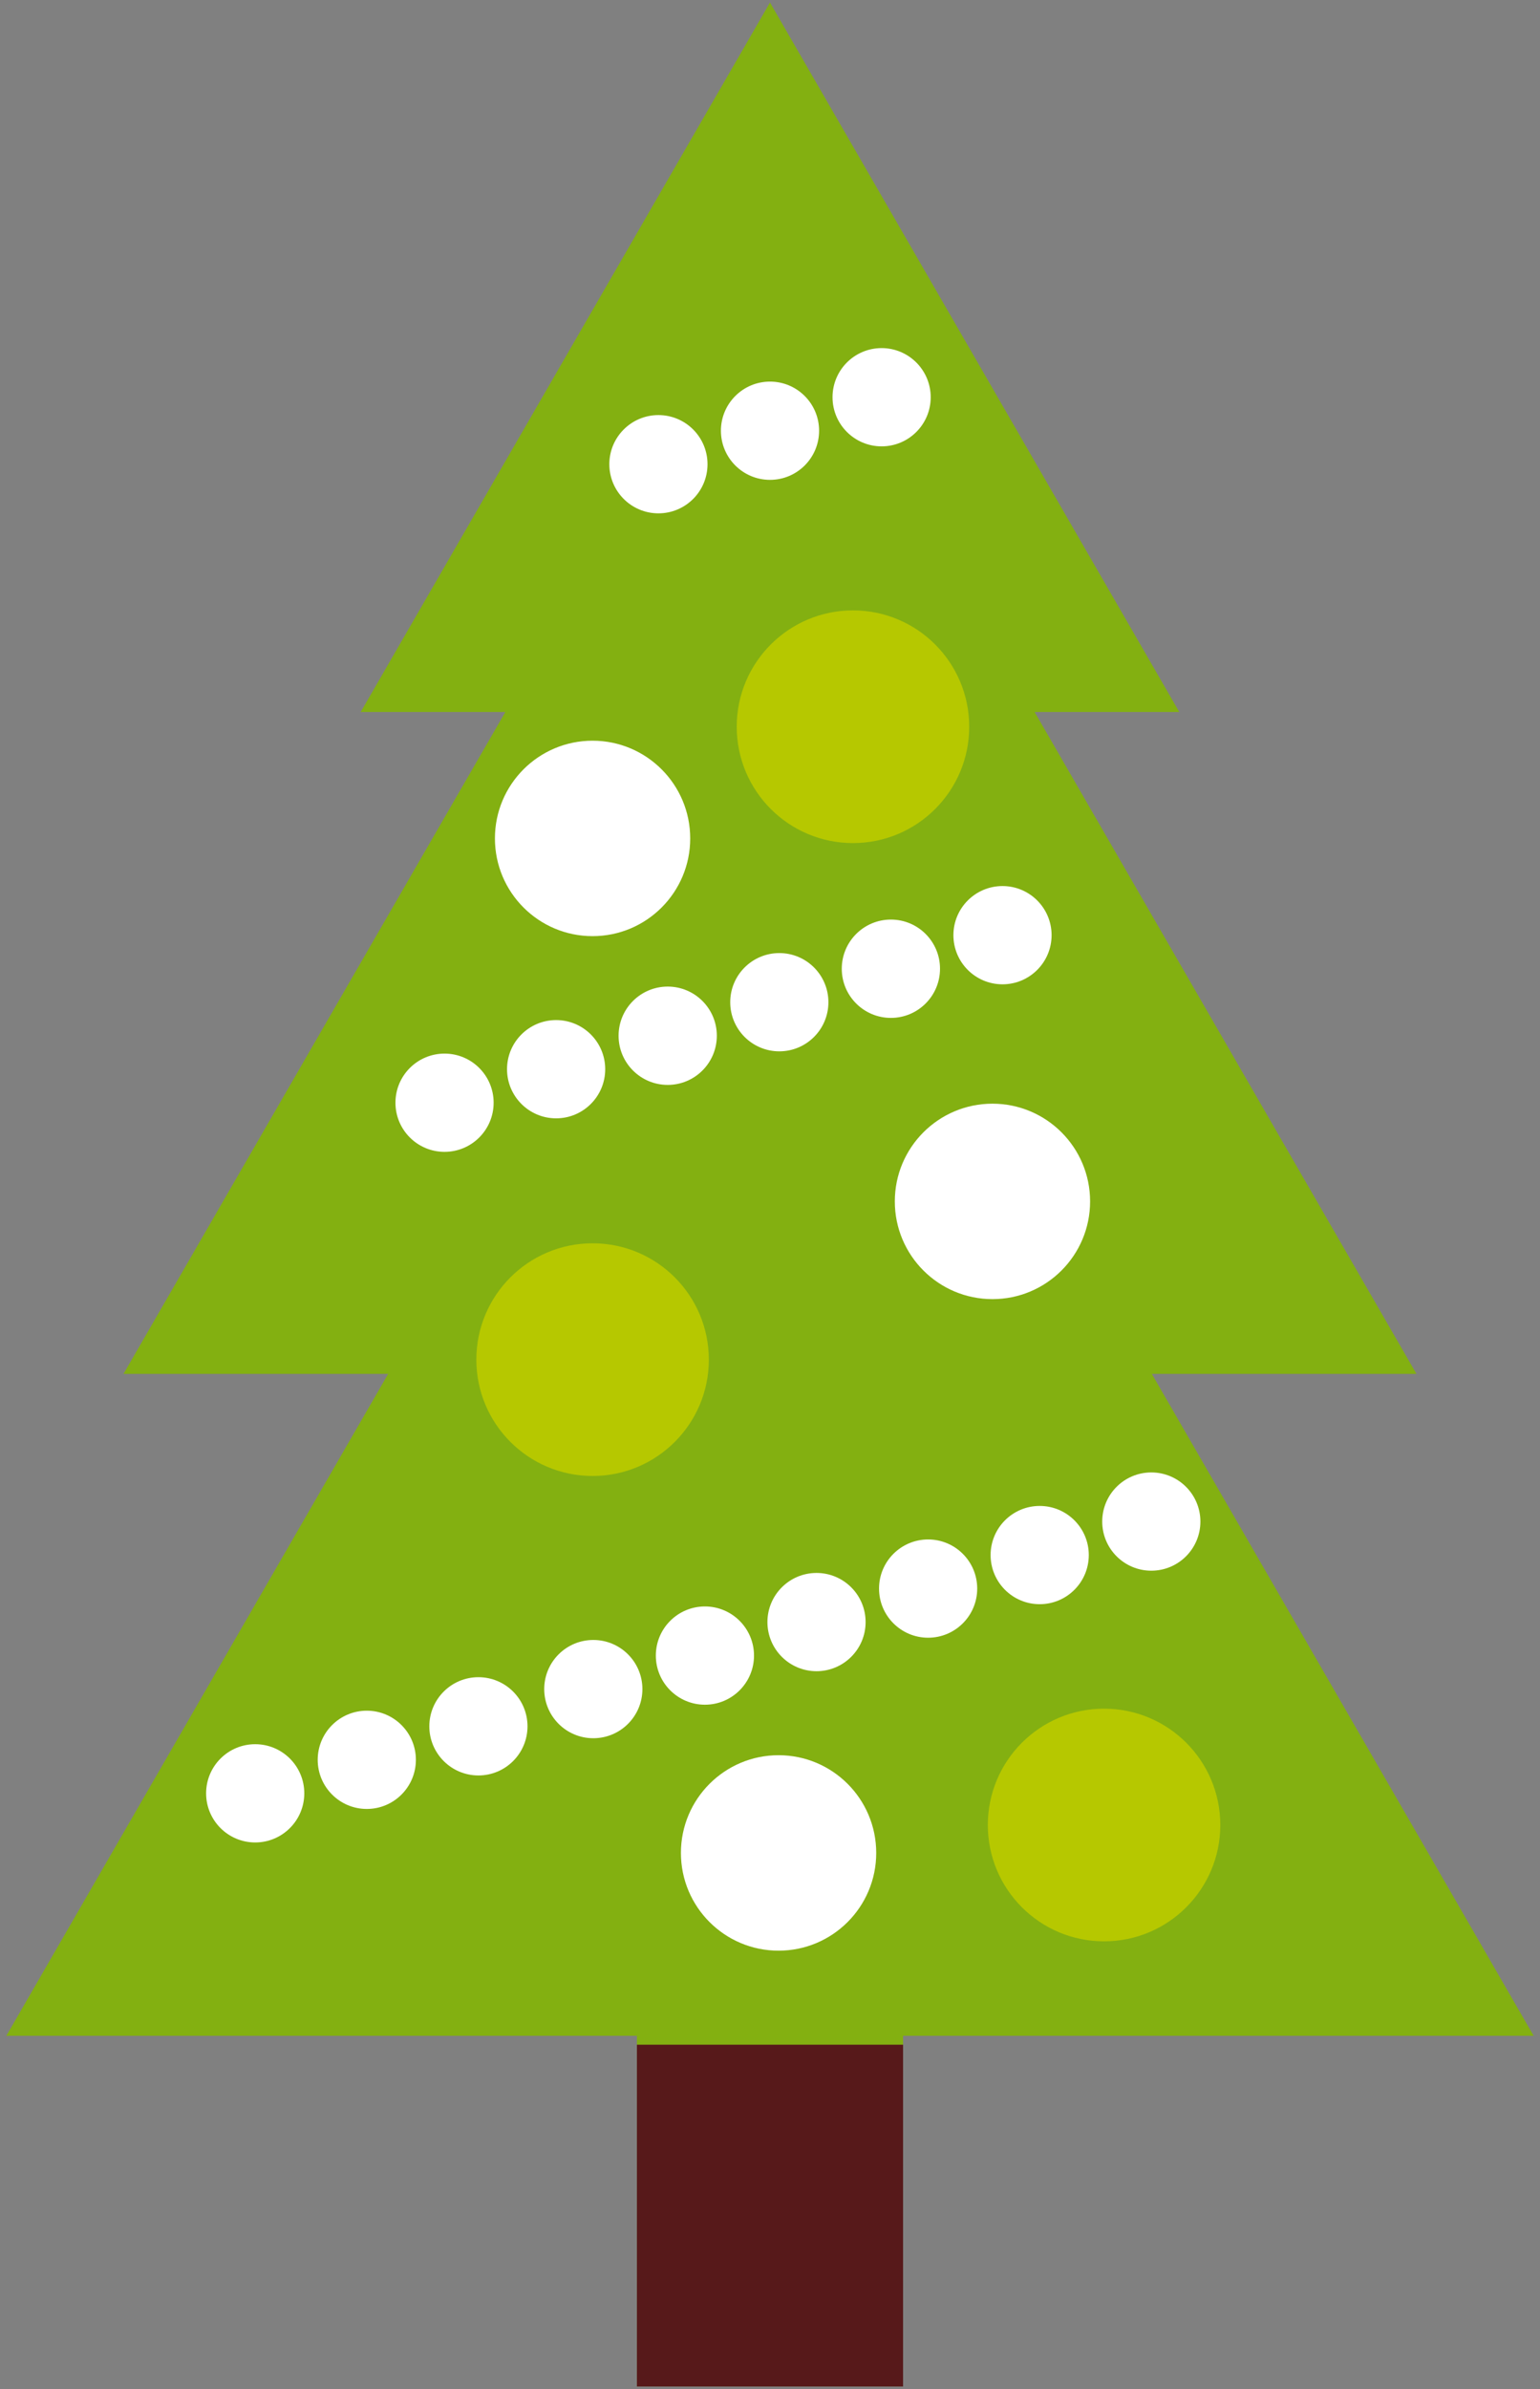 <?xml version="1.0" encoding="UTF-8"?>
<svg id="Group_88" xmlns="http://www.w3.org/2000/svg" version="1.1" xmlns:xlink="http://www.w3.org/1999/xlink" viewBox="0 0 320 496">
  <rect x="0" y="0" width="320" height="496" fill="#808080" stroke="none"/>
  <defs>
    <style>
      .st0 {
        fill: #fff;
      }

      .st1 {
        fill: none;
      }

      .st2 {
        fill: #b6c800;
      }

      .st3 {
        fill: #83b011;
      }


      .st5 {
        fill: #57191a;
      }
    </style>

  </defs>
  <path id="Path_105" class="st3" d="M159.997.522l-85.044,147.3h30.057L25.664,285.245h54.993L1.317,422.672h131.027v72.806h55.305v-72.806h131.033l-79.344-137.427h54.991l-79.344-137.423h30.057L159.997.522Z"/>
  <rect id="Rectangle_367" class="st5" x="132.346" y="424.517" width="55.305" height="70.962"/>

        <path id="Path_106" class="st2" d="M253.569,378.908c-.002,13.339-10.817,24.152-24.156,24.15s-24.152-10.817-24.15-24.156,10.817-24.152,24.156-24.15h0c13.339.002,24.151,10.817,24.15,24.156"/>
        <path id="Path_107" class="st2" d="M147.291,282.285c0,13.34-10.814,24.155-24.154,24.156-13.34,0-24.155-10.814-24.156-24.154,0-13.34,10.813-24.155,24.153-24.156,13.34,0,24.155,10.814,24.156,24.154"/>
        <path id="Path_108" class="st0" d="M226.514,249.437c-.002,11.205-9.087,20.288-20.292,20.286-11.205-.002-20.288-9.087-20.286-20.292.002-11.203,9.083-20.284,20.286-20.286,11.206,0,20.291,9.084,20.292,20.29v.002"/>
        <path id="Path_109" class="st0" d="M143.42,174.073c0,11.205-9.085,20.289-20.29,20.288-11.205,0-20.289-9.085-20.288-20.29,0-11.204,9.082-20.286,20.286-20.288,11.206,0,20.291,9.084,20.292,20.29"/>
        <path id="Path_110" class="st0" d="M182.072,384.704c0,11.206-9.084,20.291-20.29,20.292s-20.291-9.084-20.292-20.29,9.084-20.291,20.29-20.292h0c11.206,0,20.29,9.084,20.292,20.29"/>
        <path id="Path_111" class="st2" d="M201.396,150.883c0,13.34-10.814,24.155-24.154,24.156-13.34,0-24.155-10.814-24.156-24.154,0-13.34,10.814-24.155,24.154-24.156h0c13.34,0,24.154,10.813,24.155,24.153h0"/>
        <path id="Path_112" class="st0" d="M102.572,228.953c-.003,5.633-4.573,10.197-10.206,10.194s-10.197-4.573-10.194-10.206c.003-5.629,4.566-10.191,10.195-10.194,5.633-.003,10.203,4.561,10.206,10.194,0,.004,0,.008,0,.012"/>
        <path id="Path_113" class="st0" d="M125.757,221.995c-.004,5.633-4.575,10.196-10.208,10.192-5.633-.004-10.196-4.575-10.192-10.208.004-5.628,4.567-10.189,10.195-10.192,5.633-.003,10.203,4.561,10.206,10.194,0,.005,0,.009,0,.014"/>
        <path id="Path_114" class="st0" d="M148.95,215.039c0,5.637-4.569,10.207-10.206,10.208-5.637,0-10.207-4.569-10.208-10.206,0-5.637,4.569-10.207,10.206-10.208h0c5.637-.002,10.208,4.567,10.21,10.204v.002"/>
        <path id="Path_115" class="st0" d="M172.136,208.083c-.003,5.633-4.573,10.197-10.206,10.194s-10.197-4.573-10.194-10.206c.003-5.629,4.565-10.191,10.194-10.194,5.633-.003,10.203,4.561,10.206,10.194v.012"/>
        <path id="Path_116" class="st0" d="M195.327,201.127c0,5.637-4.569,10.207-10.206,10.208-5.637,0-10.207-4.569-10.208-10.206,0-5.637,4.569-10.207,10.206-10.208h.002c5.633-.003,10.203,4.561,10.206,10.194v.012"/>
        <path id="Path_117" class="st0" d="M218.511,194.168c-.003,5.633-4.573,10.197-10.206,10.194-5.633-.003-10.197-4.573-10.194-10.206.003-5.629,4.566-10.191,10.195-10.194,5.633-.003,10.203,4.561,10.206,10.194v.012"/>
        <path id="Path_118" class="st0" d="M147.016,96.39c-.006,5.633-4.578,10.195-10.211,10.189-5.633-.006-10.195-4.578-10.189-10.211.006-5.627,4.568-10.186,10.195-10.189,5.633-.003,10.202,4.562,10.205,10.195,0,.005,0,.011,0,.016"/>
        <path id="Path_119" class="st0" d="M170.201,89.434c-.003,5.633-4.573,10.197-10.206,10.194-5.633-.003-10.197-4.573-10.194-10.206.003-5.628,4.564-10.19,10.192-10.194,5.633-.004,10.204,4.559,10.208,10.192v.014"/>
        <path id="Path_120" class="st0" d="M193.393,82.478c-.003,5.633-4.573,10.197-10.206,10.194s-10.197-4.573-10.194-10.206c.003-5.629,4.566-10.191,10.195-10.194,5.636,0,10.205,4.57,10.205,10.206"/>
        <path id="Path_121" class="st0" d="M133.486,350.694c-.003,5.633-4.573,10.197-10.206,10.194-5.633-.003-10.197-4.573-10.194-10.206.003-5.629,4.565-10.191,10.194-10.194,5.633-.003,10.203,4.561,10.206,10.194v.012"/>
        <path id="Path_122" class="st0" d="M156.677,343.735c-.003,5.633-4.573,10.197-10.206,10.194s-10.197-4.573-10.194-10.206c.003-5.629,4.565-10.191,10.194-10.194,5.633-.003,10.203,4.561,10.206,10.194v.012"/>
        <path id="Path_123" class="st0" d="M179.866,336.779c-.003,5.633-4.573,10.197-10.206,10.194s-10.197-4.573-10.194-10.206c.003-5.629,4.565-10.191,10.194-10.194,5.633-.003,10.203,4.561,10.206,10.194v.012"/>
        <path id="Path_124" class="st0" d="M63.229,372.335c-.003,5.633-4.573,10.197-10.206,10.194-5.633-.003-10.197-4.573-10.194-10.206.003-5.629,4.565-10.191,10.194-10.194,5.633-.003,10.203,4.561,10.206,10.194,0,.004,0,.008,0,.012"/>
        <path id="Path_125" class="st0" d="M86.417,365.379c-.004,5.633-4.575,10.196-10.208,10.192-5.633-.004-10.196-4.575-10.192-10.208.004-5.628,4.566-10.189,10.194-10.192,5.633-.003,10.203,4.561,10.206,10.194,0,.005,0,.009,0,.014"/>
        <path id="Path_126" class="st0" d="M109.611,358.423c-.003,5.633-4.573,10.197-10.206,10.194s-10.197-4.573-10.194-10.206c.003-5.629,4.565-10.191,10.194-10.194,5.633-.003,10.203,4.561,10.206,10.194,0,.004,0,.008,0,.012"/>
        <path id="Path_127" class="st0" d="M203.057,329.82c0,5.633-4.567,10.2-10.2,10.2s-10.2-4.567-10.2-10.2,4.564-10.197,10.195-10.2c5.633-.003,10.202,4.562,10.205,10.195v.005"/>
        <path id="Path_128" class="st0" d="M226.24,322.867c-.003,5.633-4.573,10.197-10.206,10.194s-10.197-4.573-10.194-10.206c.003-5.629,4.566-10.191,10.195-10.194,5.633-.003,10.203,4.561,10.206,10.194v.012"/>
        <path id="Path_129" class="st0" d="M249.433,315.911c-.003,5.633-4.573,10.197-10.206,10.194s-10.197-4.573-10.194-10.206c.003-5.629,4.565-10.191,10.194-10.194,5.633-.003,10.203,4.561,10.206,10.194v.012"/>

</svg>